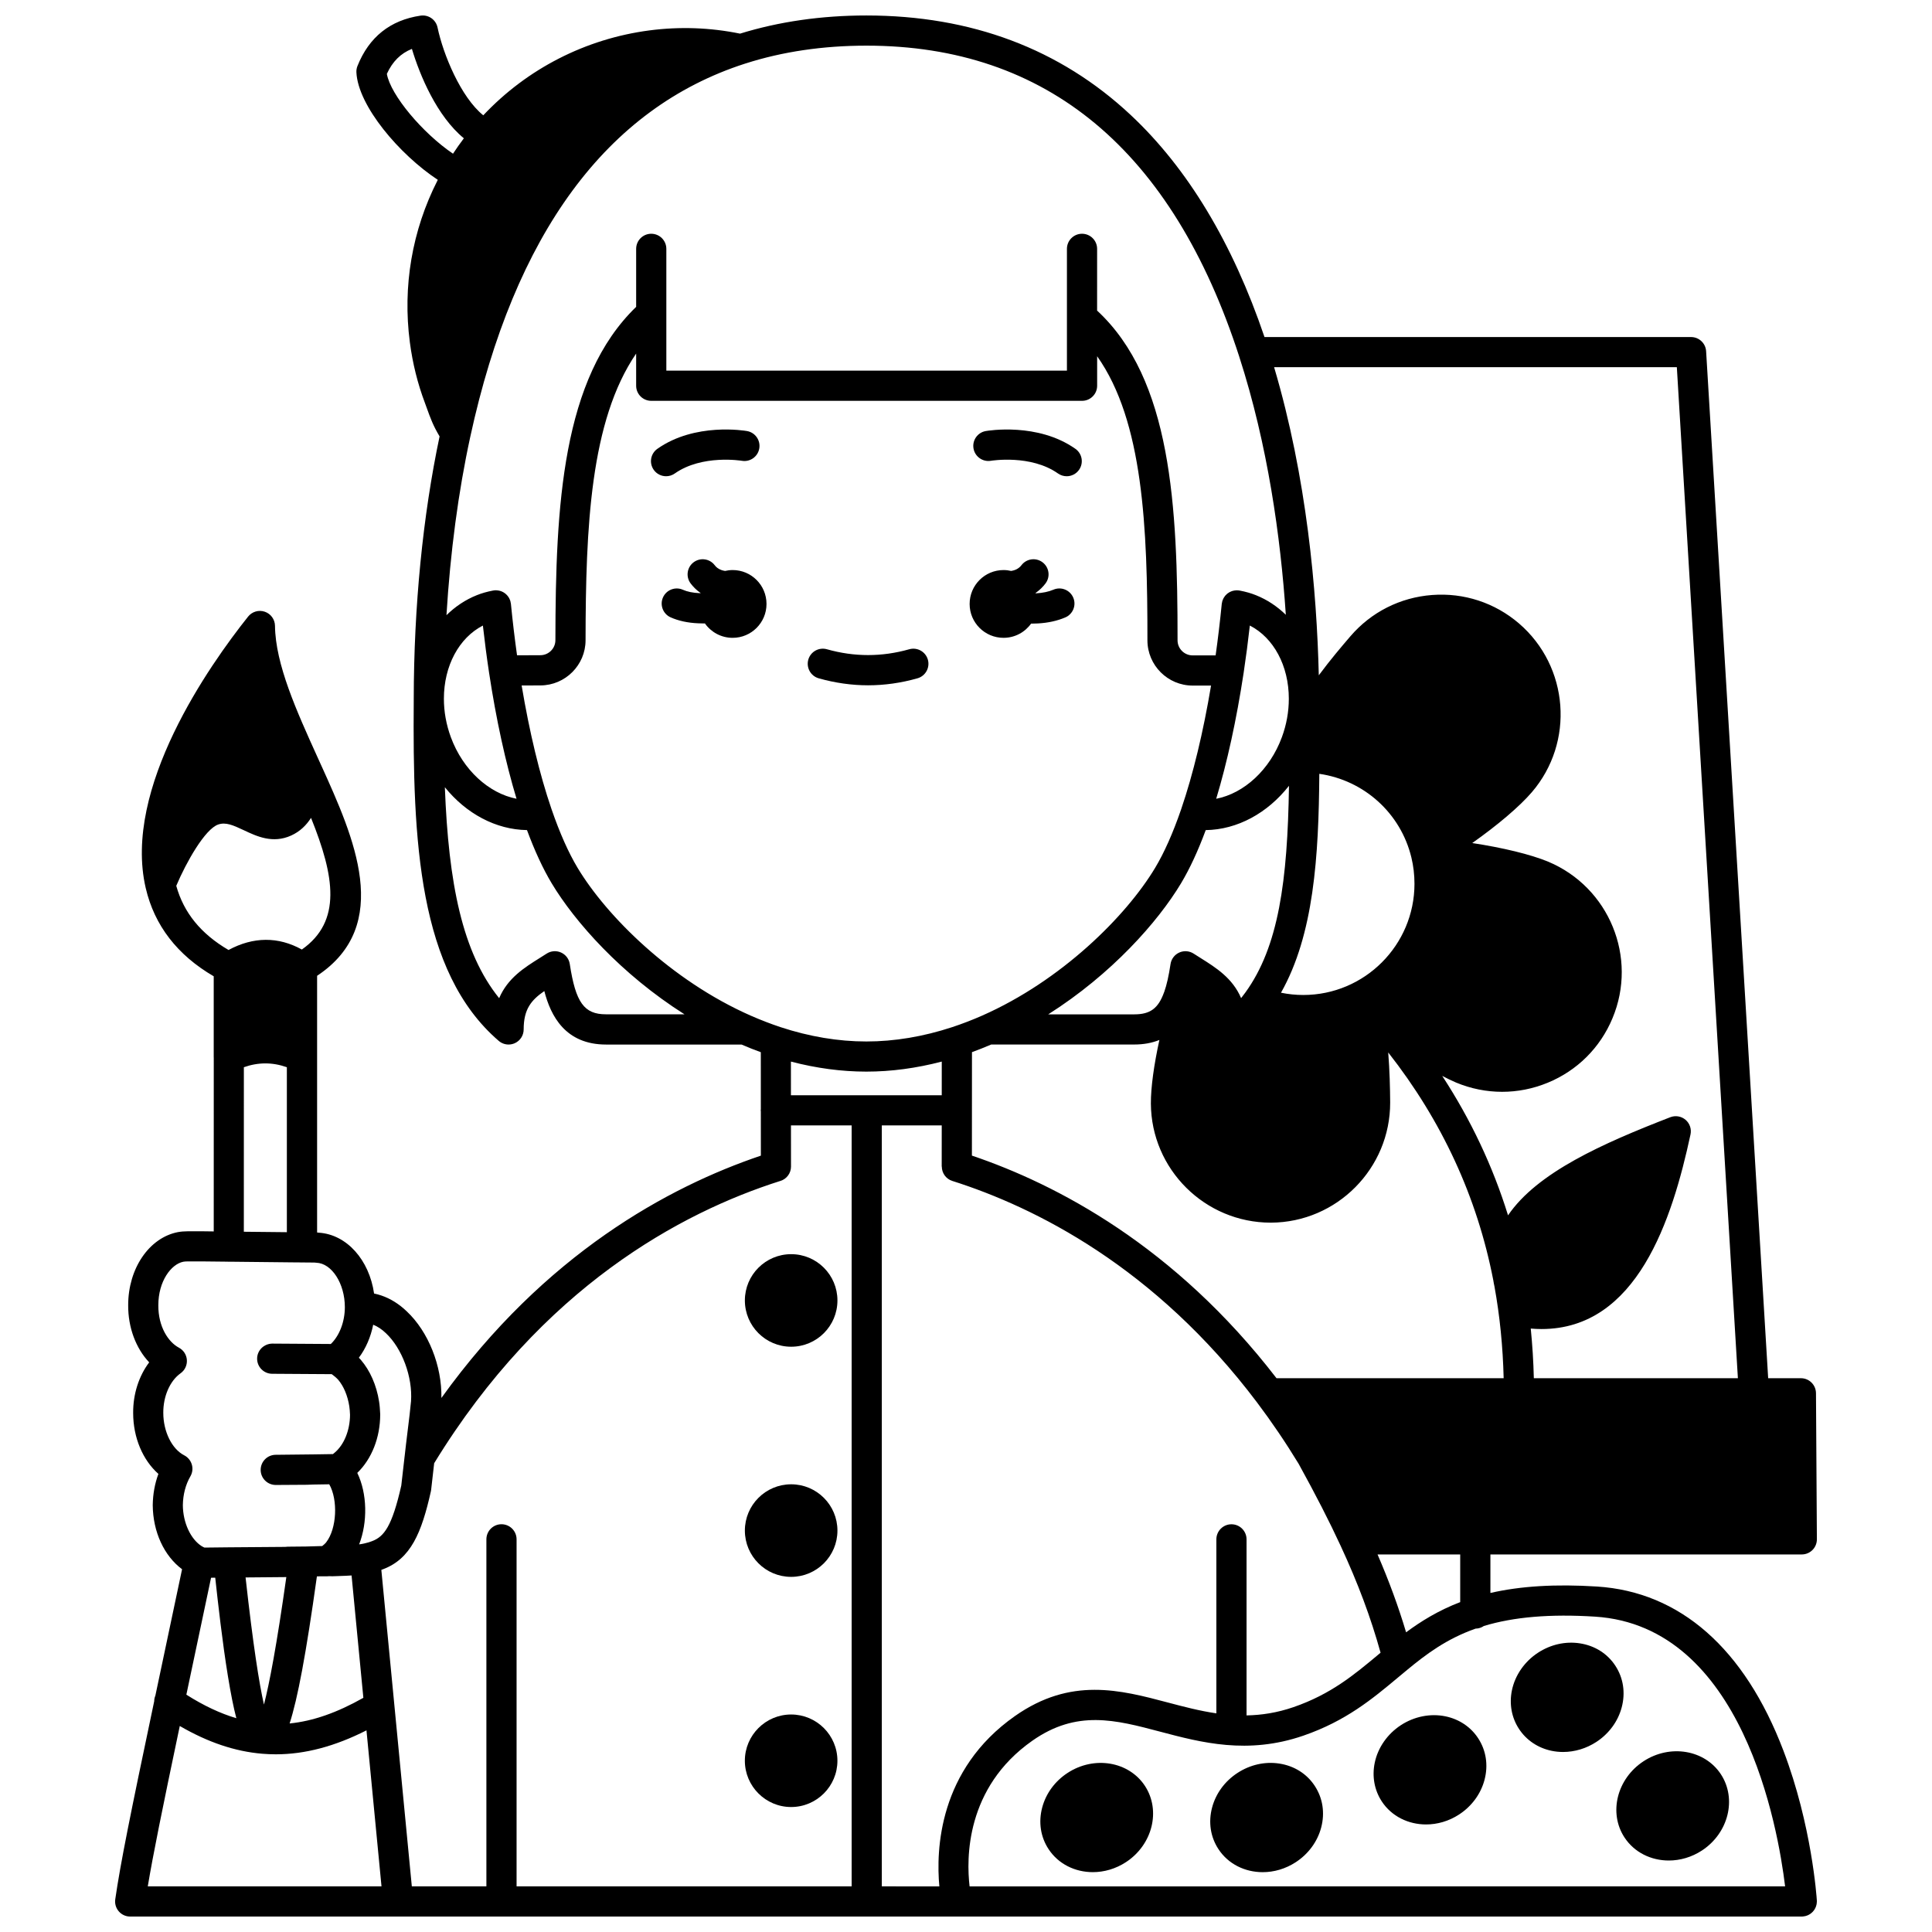 <?xml version="1.0" encoding="UTF-8"?>
<!-- Uploaded to: ICON Repo, www.iconrepo.com, Generator: ICON Repo Mixer Tools -->
<svg width="800px" height="800px" version="1.1" viewBox="144 144 512 512" xmlns="http://www.w3.org/2000/svg">
 <defs>
  <clipPath id="a">
   <path d="m174 148.09h452v503.81h-452z"/>
  </clipPath>
 </defs>
 <path d="m409.95 313.03c3.016 0 5.68-1.492 7.305-3.773 0.07 0 0.145 0.008 0.219 0.008 0.531 0 1.066-0.016 1.594-0.047 2.684-0.148 5.125-0.684 7.254-1.598 2.027-0.871 2.969-3.223 2.098-5.25-0.871-2.027-3.223-2.969-5.25-2.098-1.25 0.535-2.82 0.867-4.555 0.961-0.051 0.004-0.098 0-0.145 0.004-0.012-0.035-0.023-0.066-0.035-0.102 0.082-0.059 0.164-0.105 0.246-0.164 0.887-0.645 1.684-1.43 2.379-2.34 1.34-1.758 1-4.266-0.758-5.606-1.758-1.336-4.266-1-5.606 0.758-0.223 0.293-0.461 0.527-0.77 0.754-0.594 0.445-1.293 0.66-1.961 0.766-0.648-0.148-1.32-0.234-2.016-0.234-4.969 0-8.988 4.019-8.988 8.988 0 4.953 4.019 8.973 8.988 8.973z"/>
 <path d="m338.16 295.07c-0.691 0-1.363 0.086-2.012 0.234-0.68-0.105-1.398-0.328-2.027-0.801-0.262-0.188-0.496-0.426-0.719-0.719-1.34-1.758-3.848-2.094-5.606-0.758-1.758 1.34-2.094 3.848-0.758 5.606 0.691 0.91 1.492 1.695 2.336 2.309 0.098 0.07 0.195 0.125 0.293 0.195-0.008 0.02-0.016 0.039-0.023 0.062-0.078-0.004-0.152 0-0.23-0.004-1.758-0.074-3.289-0.387-4.426-0.895-2.016-0.902-4.383 0-5.285 2.016-0.902 2.016 0 4.383 2.016 5.285 2.078 0.93 4.551 1.465 7.309 1.582 0.5 0.027 1.004 0.039 1.508 0.039 0.094 0 0.184-0.008 0.273-0.008 1.625 2.309 4.309 3.82 7.348 3.82 4.957 0 8.977-4.019 8.977-8.977 0.004-4.973-4.016-8.988-8.973-8.988z"/>
 <path d="m406.61 266.11c0.105-0.016 10.551-1.727 17.773 3.367 0.699 0.492 1.504 0.73 2.301 0.73 1.254 0 2.492-0.59 3.273-1.695 1.273-1.805 0.84-4.301-0.965-5.57-9.98-7.035-23.203-4.805-23.762-4.707-2.172 0.383-3.617 2.449-3.238 4.621 0.379 2.168 2.449 3.625 4.617 3.254z"/>
 <path d="m322.82 269.48c7.227-5.094 17.672-3.383 17.773-3.367 2.168 0.379 4.238-1.074 4.621-3.246 0.383-2.176-1.07-4.25-3.242-4.633-0.559-0.098-13.777-2.328-23.762 4.707-1.805 1.273-2.238 3.766-0.965 5.57 0.777 1.105 2.016 1.695 3.273 1.695 0.797 0.004 1.602-0.23 2.301-0.727z"/>
 <path d="m360.97 323.76c4.34 1.227 8.742 1.852 13.082 1.852 4.34 0 8.742-0.621 13.082-1.852 2.125-0.602 3.359-2.812 2.762-4.938-0.602-2.125-2.812-3.363-4.938-2.762-7.266 2.055-14.547 2.055-21.816 0-2.125-0.602-4.336 0.633-4.938 2.762-0.594 2.125 0.641 4.336 2.766 4.938z"/>
 <path d="m365.93 488.63c0 6.777-5.492 12.266-12.266 12.266-6.773 0-12.266-5.488-12.266-12.266 0-6.773 5.492-12.262 12.266-12.262 6.773 0 12.266 5.488 12.266 12.262"/>
 <path d="m365.93 549.62c0 6.773-5.492 12.266-12.266 12.266-6.773 0-12.266-5.492-12.266-12.266 0-6.773 5.492-12.266 12.266-12.266 6.773 0 12.266 5.492 12.266 12.266"/>
 <path d="m353.66 622.88c6.762 0 12.266-5.5 12.266-12.266 0-6.758-5.5-12.254-12.266-12.254-6.762 0-12.266 5.496-12.266 12.254 0 6.762 5.504 12.266 12.266 12.266z"/>
 <g clip-path="url(#a)">
  <path d="m625.05 649.7c0.059-0.117 0.117-0.23 0.164-0.355 0.047-0.121 0.082-0.246 0.117-0.375 0.035-0.125 0.07-0.246 0.094-0.375 0.023-0.133 0.031-0.27 0.039-0.41 0.008-0.094 0.027-0.18 0.027-0.277 0-0.043-0.012-0.082-0.012-0.125 0-0.043 0.008-0.082 0.004-0.125-0.051-0.805-1.316-19.91-8.859-39.719-10.297-27.051-27.383-42.09-49.41-43.492-10.949-0.691-20.254-0.133-28.242 1.703v-10.207h82.52c1.066 0 2.086-0.426 2.836-1.18 0.75-0.754 1.168-1.777 1.164-2.844l-0.238-38.707c-0.016-2.199-1.801-3.973-4-3.973h-8.672l-16.445-272.16c-0.125-2.109-1.875-3.758-3.992-3.758h-113.04c-8.449-24.93-20.375-44.742-35.5-58.887-18.68-17.473-42.234-26.332-70.004-26.332-11.926 0-23.18 1.629-33.48 4.812-7.891-1.613-15.977-1.91-24.047-0.852-16.902 2.223-32.398 10.172-44 22.496-5.938-4.785-10.629-16.133-12.121-23.273-0.434-2.07-2.398-3.449-4.5-3.141-8.039 1.191-13.664 5.68-16.723 13.352-0.211 0.531-0.309 1.102-0.281 1.672 0.426 8.895 11.402 21.781 21.574 28.492-0.023 0.051-0.055 0.102-0.078 0.152-6.742 13.242-9.277 28.086-7.328 42.918 0.727 5.566 2.07 10.965 3.977 16.004l0.422 1.164c1.113 3.082 1.746 4.832 3.477 7.754-4.445 21.066-6.812 45.059-6.848 69.523v0.449c-0.301 37.074 1.195 71.871 22.523 90.219 0.738 0.637 1.668 0.969 2.609 0.969 0.566 0 1.133-0.121 1.668-0.363 1.422-0.652 2.332-2.07 2.332-3.633 0-5.394 2.008-7.769 5.473-10.176 1.688 6.57 5.57 14.176 16.367 14.176h35.898c1.688 0.727 3.394 1.406 5.106 2.027l0.008 15.109c-0.008 0.102-0.031 0.199-0.031 0.305 0 0.102 0.023 0.199 0.031 0.301l0.008 11.699c-24.52 8.289-57.234 26.078-84.664 64.219 0.16-8.492-3.438-17.57-9.188-22.961-2.035-1.957-4.305-3.371-6.707-4.188-0.633-0.223-1.285-0.391-1.945-0.531-1.285-8.895-7.223-15.645-14.633-16.121-0.168-0.027-0.324-0.047-0.465-0.055v-46.438-0.008-0.004-21.574c20.25-13.434 9.68-36.793 1.137-55.672l-0.02-0.039c-0.004-0.004-0.004-0.008-0.008-0.012l-1.082-2.387c-5.445-12.012-11.074-24.434-11.188-34.633-0.02-1.691-1.098-3.188-2.699-3.738-1.598-0.551-3.371-0.031-4.426 1.289-10.211 12.816-33.281 45.469-27.137 71.922 0.004 0.012 0.004 0.02 0.008 0.031 0.004 0.012 0.004 0.02 0.008 0.031 2.305 9.875 8.359 17.715 18.008 23.34v21.445c0 0.031 0.008 0.062 0.012 0.098l-0.008 46.07-2.711-0.035h-4.219c-0.867 0-1.766 0.074-2.613 0.227-7.613 1.516-13.129 9.664-13.129 19.336-0.043 5.941 2.047 11.445 5.566 15.172-2.727 3.606-4.289 8.398-4.246 13.418 0 6.516 2.539 12.469 6.688 16.141-0.949 2.559-1.461 5.356-1.5 8.285 0.055 7.07 3.004 13.434 7.773 16.98l-1.918 9.07c-1.945 9.203-3.652 17.277-5.156 24.422-0.203 0.477-0.305 0.984-0.312 1.492-6.402 30.379-8.938 42.949-10.32 52.488-0.316 2.184 1.199 4.215 3.383 4.531 0.195 0.027 0.387 0.043 0.578 0.043 0.047 0 0.094-0.012 0.141-0.012 0.043 0 0.082 0.012 0.121 0.012h218.79 0.012 0.016l223.91-0.004c0.043 0 0.086-0.012 0.129-0.012 0.039-0.004 0.082 0.008 0.121 0.004 0.09-0.008 0.172-0.031 0.258-0.043 0.145-0.02 0.285-0.035 0.426-0.07 0.121-0.027 0.238-0.07 0.352-0.109 0.129-0.047 0.262-0.09 0.383-0.145 0.113-0.055 0.219-0.113 0.328-0.18 0.113-0.066 0.227-0.133 0.336-0.211 0.102-0.074 0.195-0.156 0.289-0.238 0.098-0.086 0.195-0.172 0.285-0.266 0.086-0.09 0.16-0.191 0.238-0.289 0.078-0.102 0.16-0.207 0.23-0.316 0.066-0.105 0.125-0.219 0.18-0.332zm-58.34-77.273c39.148 2.492 48.473 55.871 50.363 71.48l-216.12 0.004c-0.863-7.297-1.109-26.16 16.625-38.602 11.766-8.258 22.012-5.543 33.879-2.398 10.867 2.879 23.18 6.141 37.938 1.059 11.293-3.894 18.301-9.746 25.078-15.406 0.824-0.691 1.648-1.379 2.481-2.062 4.891-4.027 10.312-8.164 18.09-10.898 0.812-0.016 1.566-0.266 2.191-0.699 7.938-2.406 17.582-3.227 29.473-2.477zm-223.78-159.28c-0.016-0.008-0.031-0.016-0.051-0.023-0.004 0-0.004-0.004-0.008-0.004-20.988-9.273-38.133-26.348-45.82-39.164-2.402-4.008-4.707-9.191-6.848-15.398-0.02-0.059-0.039-0.121-0.062-0.18-0.012-0.027-0.016-0.055-0.027-0.082-3.106-9.074-5.801-20.273-7.871-32.633l5-0.02c6.582-0.031 11.938-5.402 11.938-11.969 0.043-29.898 1.23-58.16 13.406-75.973v8.523c0 2.207 1.789 4 4 4h114.17c2.207 0 4-1.789 4-4v-7.816c12.207 17.23 13.344 45.414 13.324 75.281 0 6.613 5.383 11.996 11.996 11.996h4.867c-2.07 12.34-4.766 23.527-7.863 32.59-0.035 0.082-0.055 0.172-0.086 0.258-0.004 0.008-0.008 0.02-0.008 0.027-2.144 6.211-4.445 11.395-6.848 15.402-7.691 12.832-24.859 29.926-45.875 39.191-2.613 1.152-5.277 2.176-7.926 3.051-7.66 2.519-15.312 3.797-22.742 3.797-7.43 0-15.082-1.277-22.738-3.797-2.648-0.883-5.312-1.91-7.926-3.059zm-70.961-103.37c0.473 4.207 1.02 8.395 1.641 12.504 1.871 12.34 4.363 23.75 7.277 33.398-7.352-1.43-14.211-7.644-17.406-16.316-1.223-3.324-1.844-6.754-1.844-10.195 0-8.715 4.008-16.137 10.332-19.391zm267.77 173.5c0.082 0.559 0.188 1.117 0.305 1.617 1.422 7.82 2.238 15.992 2.441 24.348h-60.195c-26.953-35.012-58.203-51.375-80.723-58.996l0.016-27.414c1.711-0.625 3.418-1.301 5.106-2.027h37.91c2.477 0 4.691-0.406 6.656-1.207-1.445 6.582-2.281 12.625-2.258 16.852 0.09 17.426 14.328 31.566 31.766 31.566h0.082c17.453-0.09 31.613-14.375 31.566-31.855-0.027-3.906-0.137-8.445-0.516-13.25 14.219 18.102 23.578 38.352 27.844 60.367zm-82.742-105.21c2.301-3.84 4.492-8.57 6.535-14.082 8.375-0.117 16.391-4.504 22.062-11.746-0.379 25.25-2.746 42.641-11.578 54.812-0.359 0.496-0.73 0.984-1.109 1.461-2.266-5.312-6.668-8.07-10.691-10.598-0.621-0.391-1.25-0.785-1.879-1.191-1.141-0.738-2.578-0.852-3.816-0.293-1.242 0.559-2.113 1.707-2.316 3.051-0.484 3.191-1.016 5.539-1.672 7.391-0.012 0.023-0.016 0.051-0.027 0.074-0.008 0.023-0.023 0.039-0.031 0.062-1.527 4.231-3.66 5.805-7.875 5.805h-22.809c16.812-10.648 29.094-24.551 35.207-34.746zm36.637-28.996c11.793 1.699 21.543 10.355 24.402 22.18 0.543 2.25 0.816 4.594 0.816 6.961 0 16.25-13.219 29.469-29.469 29.469-2.008 0-3.981-0.207-5.906-0.602 8.707-15.395 10-36.109 10.156-58.008zm-9.922-9.707c-3.195 8.676-10.051 14.895-17.406 16.32 2.894-9.582 5.371-20.906 7.238-33.156 0.012-0.051 0.016-0.102 0.023-0.156 0.004-0.031 0.012-0.066 0.016-0.098 0.617-4.106 1.164-8.293 1.637-12.5 6.32 3.242 10.332 10.672 10.332 19.395 0 3.441-0.617 6.871-1.84 10.195zm-130.11 85.965c6.719 1.758 13.422 2.66 19.988 2.66 6.57 0 13.27-0.902 19.988-2.66l-0.004 8.922h-39.969zm39.969 16.918-0.008 10.906h0.027c0.004 1.691 1.07 3.262 2.769 3.801 21.898 6.949 53.688 22.77 80.762 58.691 3.906 5.188 7.617 10.664 11.031 16.273 4.59 8.328 8.121 15.227 11.121 21.711 4.617 9.949 8.008 19.031 10.594 28.355-0.176 0.148-0.352 0.293-0.527 0.441-6.508 5.438-12.656 10.57-22.555 13.984-4.352 1.5-8.473 2.117-12.434 2.191v-46.652c0-2.207-1.789-4-4-4-2.207 0-4 1.789-4 4v46.109c-4.414-0.648-8.664-1.766-12.855-2.875-12.641-3.348-25.711-6.809-40.52 3.586-20.285 14.234-20.926 35.578-20.035 45.148l-15.25-0.008v-201.66zm137.4 126.33c-5.769 2.207-10.395 5.078-14.34 8-2.035-6.812-4.512-13.566-7.566-20.633h21.906zm73.59-59.332h-54.078c-0.105-4.441-0.383-8.832-0.816-13.16 0.973 0.078 1.926 0.125 2.859 0.125 25.297-0.004 34.621-28.969 39.477-51.566 0.309-1.438-0.195-2.926-1.312-3.883-1.121-0.953-2.668-1.215-4.039-0.688-17.84 6.914-35.242 14.602-43.004 26.004-4.039-13.016-9.867-25.355-17.441-36.953 1.301 0.688 2.535 1.289 3.664 1.762 3.934 1.637 8.074 2.457 12.211 2.457 4.078 0 8.16-0.797 12.043-2.391 7.84-3.215 13.945-9.285 17.195-17.09 6.758-16.117-0.875-34.734-17.031-41.508-4.656-1.93-12.066-3.715-20.129-4.938 6.703-4.731 12.535-9.668 15.797-13.477 11.367-13.238 9.852-33.293-3.387-44.703-6.418-5.512-14.609-8.195-23.055-7.555-8.449 0.641-16.141 4.523-21.652 10.945l-0.176 0.207c-2.035 2.379-5.051 5.894-8.191 10.129-0.531-22.285-3.176-52.441-11.844-81.656h106.73zm-132.14-270.7c7.559 23.375 10.953 47.809 12.336 68.375-2.289-2.223-4.949-4.004-7.93-5.191-1.285-0.516-2.691-0.918-4.309-1.227-0.059-0.012-0.125-0.008-0.188-0.016-0.059-0.008-0.113-0.027-0.176-0.035-0.07-0.008-0.133 0.004-0.203 0-0.07-0.004-0.141-0.02-0.207-0.02s-0.133 0.016-0.195 0.02c-0.133 0.008-0.266 0.02-0.395 0.039-0.145 0.023-0.289 0.051-0.43 0.09-0.098 0.027-0.195 0.059-0.293 0.09-0.16 0.059-0.316 0.121-0.469 0.199-0.066 0.035-0.133 0.07-0.199 0.109-0.164 0.094-0.32 0.199-0.469 0.312-0.047 0.039-0.094 0.078-0.141 0.117-0.148 0.129-0.289 0.266-0.418 0.418-0.035 0.043-0.07 0.086-0.105 0.129-0.125 0.156-0.238 0.324-0.336 0.5-0.027 0.051-0.055 0.098-0.082 0.148-0.094 0.18-0.172 0.367-0.238 0.562-0.02 0.055-0.035 0.113-0.055 0.172-0.055 0.195-0.098 0.398-0.121 0.605-0.004 0.035-0.016 0.066-0.02 0.102-0.449 4.574-0.996 9.148-1.625 13.645h-6.09c-2.207 0-4-1.793-4-3.996 0.02-35.66-1.633-69.16-21.32-87.379l0.004-16.363c0-2.207-1.789-4-4-4-2.207 0-4 1.789-4 4v32.27h-106.16v-32.27c0-2.207-1.789-4-4-4-2.207 0-4 1.789-4 4v15.375c-19.637 18.977-21.352 52.602-21.402 88.336 0 2.184-1.785 3.969-3.977 3.977l-6.188 0.027c-0.629-4.496-1.176-9.062-1.621-13.629-0.004-0.035-0.016-0.066-0.02-0.105-0.023-0.203-0.062-0.398-0.117-0.59-0.02-0.07-0.039-0.137-0.062-0.203-0.059-0.176-0.129-0.34-0.211-0.504-0.039-0.078-0.082-0.156-0.125-0.23-0.082-0.137-0.172-0.27-0.27-0.395-0.066-0.086-0.133-0.168-0.203-0.246-0.094-0.105-0.191-0.203-0.297-0.297-0.09-0.082-0.184-0.16-0.281-0.234-0.102-0.074-0.207-0.145-0.316-0.215-0.113-0.07-0.23-0.133-0.355-0.191-0.109-0.051-0.219-0.098-0.328-0.141-0.133-0.051-0.27-0.09-0.41-0.125-0.113-0.027-0.23-0.051-0.348-0.07-0.145-0.023-0.289-0.035-0.438-0.043-0.066-0.004-0.129-0.02-0.195-0.02-0.066 0-0.137 0.016-0.203 0.02-0.062 0.004-0.125-0.008-0.188 0-0.059 0.008-0.113 0.027-0.172 0.035-0.062 0.008-0.129 0.008-0.191 0.02-1.613 0.309-3.023 0.711-4.293 1.223-3.035 1.207-5.742 3.027-8.059 5.309 1.016-16.676 3.144-32.723 6.309-47.266 11.691-53.824 36.188-87.098 72.801-98.898 0.047-0.016 0.098-0.027 0.145-0.043 9.773-3.137 20.551-4.727 32.027-4.727 47.875-0.008 81.125 27.734 98.824 82.445zm-225.9-74.965c1.492-3.266 3.652-5.43 6.641-6.625 2.082 6.965 6.606 17.816 13.77 23.695-1.004 1.324-1.961 2.688-2.879 4.082-8.059-5.461-16.531-15.523-17.531-21.152zm48.477 235.89c-0.203-1.344-1.078-2.488-2.316-3.043-1.238-0.555-2.676-0.445-3.816 0.293-0.625 0.406-1.25 0.797-1.867 1.184-4.035 2.527-8.453 5.297-10.715 10.625-9.789-12.113-13.418-30.496-14.391-55.906 5.652 7.012 13.535 11.242 21.766 11.359 2.043 5.512 4.234 10.242 6.535 14.082 6.109 10.191 18.395 24.094 35.203 34.738h-20.801c-5.793 0.008-8.039-3.109-9.598-13.332zm55.676 57.535c1.703-0.457 2.953-2.012 2.953-3.863 0-0.02-0.004-0.035-0.004-0.055l-0.008-10.844h16.082v201.66h-88.797v-91.965c0-2.207-1.789-4-4-4-2.207 0-4 1.789-4 4v91.965l-19.762 0.004-8.078-83.871c0.156-0.059 0.312-0.113 0.461-0.176 7.352-2.769 10.211-9.664 12.668-20.633 0.031-0.141 0.055-0.277 0.07-0.422l0.801-7.035c28.617-46.746 65.547-66.469 91.613-74.77zm-159.03 144.4c7.473 4.34 14.66 6.754 21.84 7.352 1.203 0.102 2.406 0.152 3.617 0.152 7.715 0 15.645-2.098 24.02-6.348l3.984 41.348h-61.941c1.402-8.406 3.785-20.168 8.48-42.504zm36.34-39.645 0.734-0.02h1.922c0.148 0 0.297-0.016 0.441-0.031 0.059-0.004 0.113-0.004 0.18-0.008 0.289 0.02 0.562 0.023 0.82 0.023 0.441 0 0.836-0.02 1.184-0.039 0.227-0.012 0.453-0.023 0.742-0.027 1.164-0.031 2.207-0.078 3.164-0.145l3.125 32.426c-6.996 3.953-13.367 6.18-19.543 6.797 2.117-6.531 4.336-18.23 7.231-38.977zm3.238-0.062h0.02c-0.023 0.004-0.031 0.004-0.047 0h0.027zm-17.27 34.035c-1.258-5.539-2.875-15.672-4.871-33.695l10.801-0.094c-2.551 18.102-4.492 28.254-5.93 33.789zm-15.805-25.152 1.789-8.465 1.105-0.012c0.723 6.617 1.879 17.023 3.363 26.102 0.754 4.598 1.473 8.254 2.231 11.137-4.289-1.273-8.68-3.344-13.246-6.238 1.402-6.664 2.981-14.125 4.758-22.523zm48.121-73.277c4.309 4.043 7.106 11.613 6.66 18.023l-0.375 3.566-0.941 7.738-0.359 3.144c-0.008 0.055-0.016 0.109-0.02 0.164-0.004 0.027-0.008 0.055-0.012 0.078l-0.875 7.672c-2.449 10.844-4.578 13.535-7.727 14.723-0.582 0.234-1.223 0.43-1.953 0.59-0.207 0.047-0.422 0.098-0.633 0.137-0.012 0.004-0.02 0.004-0.031 0.004-0.023 0.004-0.051 0.008-0.074 0.012-0.238 0.043-0.492 0.082-0.75 0.121 2.277-5.859 2.168-13.457-0.492-18.945 3.82-3.688 6.074-9.371 6.074-15.473 0-0.07-0.004-0.168-0.008-0.238-0.055-1.047-0.113-2.133-0.293-3.223-0.672-4.289-2.394-8.207-4.844-11.039-0.012-0.016-0.027-0.023-0.039-0.039-0.012-0.016-0.02-0.031-0.035-0.047-0.145-0.156-0.289-0.309-0.438-0.461 1.848-2.461 3.148-5.481 3.801-8.75 1.16 0.469 2.285 1.203 3.363 2.242zm-37.648-26.879 0.008-43.602c3.816-1.348 7.578-1.348 11.395 0v43.719zm-17.906-91.676c2.644-6.266 7.617-15.051 11.121-16.246 1.973-0.676 3.867 0.137 6.789 1.516 3.414 1.613 7.66 3.617 12.543 1.402 2.356-1.066 4.043-2.762 5.262-4.676 6.258 15.523 8.207 27.398-2.434 34.891-6.234-3.465-12.871-3.422-19.43 0.121-7.32-4.281-11.867-9.867-13.852-17.008zm-3.438 139.67c-0.035-4.367 1.758-8.48 4.574-10.48 1.133-0.805 1.766-2.137 1.676-3.523-0.09-1.387-0.895-2.625-2.121-3.273-2.742-1.449-5.488-5.481-5.445-11.25 0-6.379 3.402-10.875 6.613-11.52 0.309-0.055 0.727-0.086 1.125-0.086h4.144l6.578 0.07c0.07 0.004 0.133 0.02 0.203 0.02 0.055 0 0.109-0.016 0.164-0.016l16.613 0.176 2.481 0.02c0.051 0.004 0.094 0.016 0.145 0.016 0.043 0 0.078-0.012 0.121-0.012l3.176 0.027c0.164 0.027 0.332 0.043 0.5 0.047 4.102 0.137 7.57 5.519 7.57 11.781-0.008 3.883-1.438 7.562-3.715 9.754l-15.512-0.102c-2.195 0.027-4.012 1.766-4.023 3.973-0.016 2.207 1.766 4.012 3.973 4.023l15.797 0.102c0.605 0.43 1.18 0.906 1.699 1.465 1.461 1.715 2.512 4.199 2.957 7.027 0.109 0.652 0.152 1.434 0.195 2.289-0.023 4.121-1.59 7.957-4.094 10.039-0.047 0.039-0.094 0.078-0.141 0.121-0.098 0.09-0.199 0.172-0.293 0.242l-5.363 0.082c-0.016 0-0.027 0.004-0.039 0.004-0.016 0-0.027-0.004-0.039-0.004l-9.742 0.105c-2.207 0.016-3.984 1.816-3.969 4.027 0.016 2.199 1.805 3.969 4 3.969h0.027l8.148-0.051c0.047 0 0.094 0 0.145-0.004l1.645-0.059 4.211-0.066c2.348 4.129 1.996 11.719-0.785 15.332-0.039 0.047-0.062 0.082-0.098 0.133-0.148 0.195-0.551 0.562-0.988 0.906l-0.73 0.02h-0.113l-3.453 0.098-0.816 0.008h-0.051l-4.004 0.039c-0.223 0-0.441 0.02-0.656 0.055l-14.977 0.113-6.418 0.07-0.078-0.039c-0.195-0.102-0.402-0.203-0.617-0.32-2.969-1.879-4.981-6.262-5.016-10.871 0.039-2.816 0.73-5.465 2-7.656 0.551-0.949 0.688-2.082 0.375-3.133-0.309-1.051-1.039-1.93-2.012-2.43-3.266-1.672-5.547-6.289-5.547-11.258z"/>
 </g>
 <path d="m555.17 607.98c1 0.211 2.023 0.312 3.055 0.312 3.062 0 6.16-0.918 8.828-2.664 3.348-2.191 5.734-5.445 6.719-9.168 1.027-3.879 0.43-7.793-1.684-11.02-2.109-3.227-5.457-5.336-9.426-5.941-3.801-0.582-7.742 0.305-11.086 2.496-3.555 2.324-6.07 5.949-6.898 9.938-0.754 3.621-0.09 7.258 1.863 10.238 1.949 2.988 5.016 5.051 8.629 5.809z"/>
 <path d="m574.51 630.95c2.609 3.977 7.059 6.106 11.738 6.106 2.977 0 6.043-0.863 8.785-2.656 7.035-4.617 9.289-13.672 5.027-20.191-4.269-6.512-13.477-8.062-20.516-3.453l-0.004 0.004c-7.047 4.621-9.301 13.68-5.031 20.191z"/>
 <path d="m527.08 598.85c-3.988-0.832-8.312 0.027-11.863 2.359-3.555 2.328-6.07 5.949-6.898 9.938-0.754 3.621-0.09 7.262 1.867 10.246 2.609 3.977 7.059 6.106 11.734 6.106 2.973 0 6.039-0.859 8.773-2.652 3.348-2.191 5.734-5.445 6.719-9.168 1.027-3.879 0.43-7.793-1.684-11.02-1.953-2.992-5.027-5.055-8.648-5.809z"/>
 <path d="m483.02 611.36c-3.805-0.582-7.738 0.305-11.086 2.496-3.348 2.191-5.731 5.445-6.719 9.168-1.027 3.879-0.43 7.793 1.684 11.012 2.606 3.984 7.055 6.109 11.73 6.109 2.973 0 6.039-0.863 8.777-2.652 3.348-2.191 5.734-5.445 6.719-9.168 1.027-3.879 0.43-7.793-1.684-11.02-2.106-3.231-5.453-5.34-9.422-5.945z"/>
 <path d="m426.91 613.85c-3.348 2.191-5.731 5.445-6.719 9.168-1.027 3.879-0.43 7.793 1.684 11.012 2.606 3.984 7.059 6.109 11.734 6.109 2.977 0 6.047-0.863 8.789-2.656 7.031-4.609 9.289-13.664 5.027-20.191-4.269-6.512-13.473-8.055-20.516-3.441z"/>
</svg>